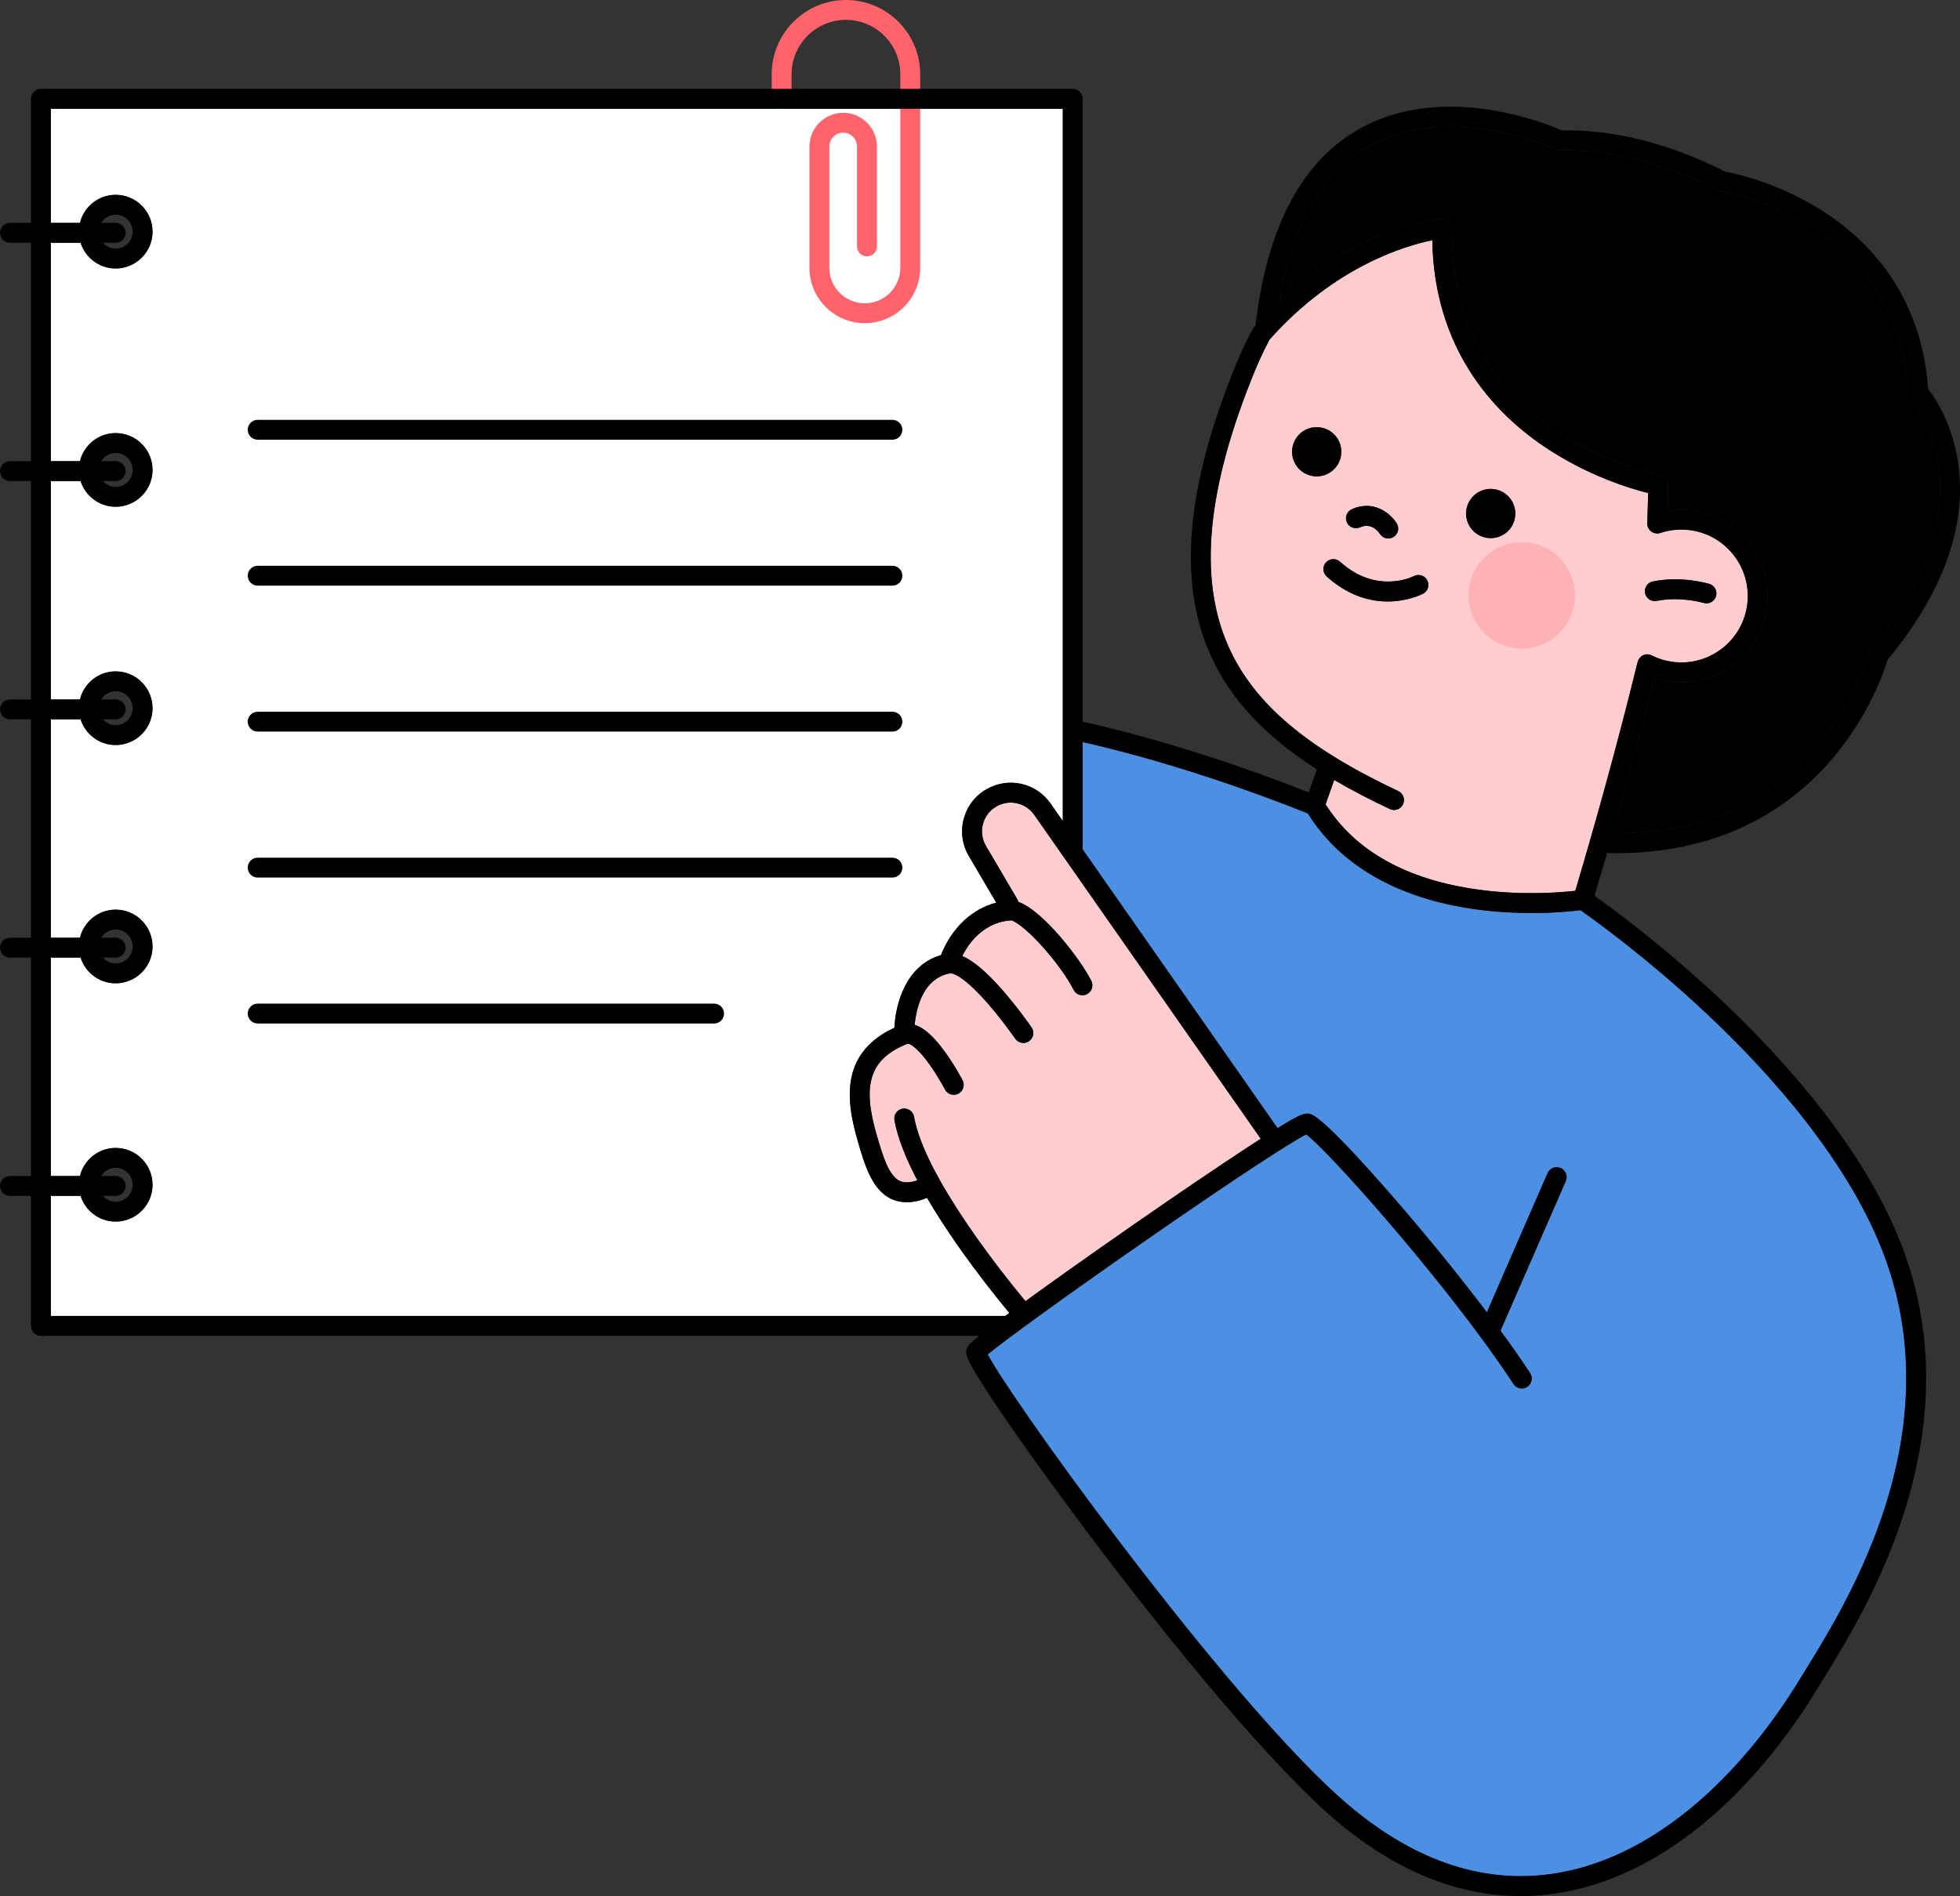 <svg xmlns="http://www.w3.org/2000/svg" id="Layer_2" viewBox="0 0 480.452 464.894"><rect x="0" y="0" width="480.452" height="464.894" fill="#333333" stroke="none"/><g id="Layer_1-2"><path d="M375.469,223.874c-4.049,0-8.787-.229-13.827-.926-18.942-2.622-33.108-10.739-41.038-23.488-17.082-6.85-31.863-11.393-41.305-14.007-6.273-1.737-11.069-2.872-13.901-3.503v26.329l47.767,68.332c.7-.432,1.344-.824,1.929-1.172,3.852-2.293,4.955-2.692,6.21-2.248,3.688,1.306,17.4,17.026,23.124,23.724,7.244,8.477,14.173,17.085,20.042,24.858l14.882-34.131c.537-1.234,1.975-1.798,3.207-1.259,1.234.538,1.797,1.974,1.26,3.207l-15.998,36.689c2.764,3.776,5.217,7.286,7.253,10.398.737,1.126.421,2.636-.705,3.373-1.126.737-2.635.421-3.373-.705-2.303-3.52-4.931-7.266-7.753-11.105-.123-.133-.229-.279-.319-.434-15.924-21.596-37.821-45.976-42.724-49.66-3.447,1.713-16.754,10.287-39.914,26.382-20.077,13.952-34.471,24.47-38.17,27.572,2.537,4.892,15.252,23.553,32.843,46.644,12.883,16.91,37.039,47.519,54.081,62.53,14.146,12.46,28.819,18.742,43.719,18.743,2.711 0,5.427-.208,8.151-.624,11.447-1.749,22.724-7.138,33.52-16.015,9.877-8.122,19.198-19.173,26.956-31.959.462-.762.978-1.6,1.539-2.51,5.183-8.415,13.859-22.499,19.371-40.108,6.647-21.232,6.632-41.401-.043-59.946-8.571-23.814-28.615-45.95-43.919-60.326-14.539-13.657-27.672-23.087-30.907-25.352-1.867.238-6.219.698-11.959.698Z" style="fill:#4b90e2;"></path><path d="M401.331,162.695c.028-.113.062-.214.094-.316.042-.192.105-.382.196-.566.118-.238.272-.447.449-.627.787-.886,1.834-.784,2.221-.706.301.061.576.178.82.337,1.302.623,2.686,1.076,4.121,1.337,4.279.778,8.607-.157,12.183-2.634,3.576-2.476,5.974-6.197,6.752-10.477,1.606-8.835-4.276-17.329-13.111-18.935-2.694-.489-5.48-.293-8.057.568-.007.002-.014.004-.022.006-.053.017-.108.032-.163.045-.025.006-.049.013-.074.019-.048.01-.097.018-.145.025-.033.005-.066.011-.099.015-.038.004-.077.006-.115.008-.044.003-.087.006-.131.006-.007 0-.014.001-.021.001-.025,0-.049-0-.074-.001-.018-.001-.034-.003-.052-.004-.045-.002-.089-.006-.133-.011-.039-.004-.078-.009-.116-.015-.037-.006-.073-.013-.11-.02-.045-.009-.089-.019-.133-.03-.029-.008-.058-.016-.086-.025-.049-.015-.097-.03-.145-.048-.024-.009-.047-.019-.07-.028-.05-.02-.099-.041-.146-.065-.023-.011-.045-.023-.068-.035-.045-.024-.091-.049-.134-.075-.026-.016-.051-.033-.077-.05-.038-.025-.076-.051-.112-.078-.03-.022-.059-.046-.088-.07-.03-.024-.059-.049-.088-.074-.032-.029-.064-.06-.095-.091-.023-.023-.047-.047-.069-.071-.031-.034-.061-.07-.091-.106-.02-.025-.041-.049-.06-.075-.027-.036-.052-.073-.077-.11-.02-.03-.04-.059-.058-.09-.021-.034-.04-.069-.059-.104-.021-.038-.04-.075-.059-.114-.014-.03-.028-.061-.041-.093-.019-.046-.038-.092-.054-.139-.005-.014-.011-.028-.016-.042-.005-.015-.008-.031-.013-.046-.015-.047-.028-.095-.04-.144-.008-.034-.016-.068-.023-.102-.008-.041-.015-.083-.021-.124-.006-.043-.012-.086-.016-.13-.003-.033-.005-.067-.007-.101-.003-.051-.004-.102-.003-.153 0-.015-.001-.03-.001-.046l.222-7.397c-4.375-1.087-15.059-4.279-25.77-11.589-12.263-8.37-26.687-23.833-27.154-50.392-6.501,1.31-23.898,6.347-39.886,24.353-1.331,2.506-2.557,5.112-3.64,7.753-11.795,28.775-13.887,50.879-6.396,67.576,6.213,13.847,19.039,24.754,41.588,35.364,1.218.573,1.74,2.024,1.167,3.242-.415.882-1.292,1.4-2.206,1.4-.348,0-.701-.075-1.036-.233-4.981-2.344-9.509-4.711-13.625-7.126l-2.117,5.969c7.241,11.418,19.766,18.445,37.249,20.89,10.805,1.511,20.372.721,23.963.314,5.631-18.962,10.631-37.28,14.868-54.469.136-.553.24-.973.31-1.254ZM405.155,142.561c7.022-1.429,13.587.522,13.863.606,1.287.391,2.015,1.751,1.624,3.039-.319,1.052-1.286,1.73-2.331,1.73-.233,0-.47-.034-.705-.104-.093-.028-5.716-1.667-11.479-.495-1.32.268-2.606-.583-2.873-1.902-.268-1.319.583-2.605,1.902-2.873ZM331.385,124.85c5.479-2.445,9.586,1.197,10.992,3.465.709,1.143.357,2.646-.786,3.355-.4.248-.843.366-1.282.366-.809,0-1.6-.403-2.062-1.136-.322-.496-2.046-2.861-4.876-1.599-1.229.549-2.67-.004-3.218-1.232-.548-1.229.004-2.67,1.233-3.218ZM321.036,116.552c-3.195-.952-5.013-4.313-4.061-7.507.952-3.195,4.312-5.013,7.507-4.061,3.195.952,5.013,4.312,4.061,7.507s-4.312,5.013-7.507,4.061ZM348.847,145.568c-.263.138-3.74,1.912-8.685,1.912-4.265,0-9.622-1.318-14.956-6.143-.998-.903-1.075-2.443-.172-3.442.902-.998,2.443-1.075,3.441-.173,8.932,8.079,17.744,3.715,18.115,3.525,1.194-.611,2.662-.146,3.279,1.043.617,1.19.164,2.651-1.022,3.275ZM371.196,127.637c-.951,3.195-4.312,5.013-7.507,4.061s-5.013-4.312-4.061-7.507c.952-3.195,4.313-5.013,7.507-4.061,3.195.952,5.013,4.312,4.061,7.507Z" style="fill:#ffcdcf;"></path><path d="M468.449,97.917c-.361-.408-.58-.931-.612-1.474-1.054-17.649-9.067-31.341-23.816-40.696-11.16-7.079-22.205-8.906-22.315-8.924-.253-.04-.499-.121-.727-.237-13.186-6.742-26.183-10.021-38.639-9.754-.377.007-.747-.07-1.087-.23-.254-.119-25.817-11.823-45.569-.792-11.452,6.396-18.885,19.189-22.147,38.071,19.567-18.356,38.897-20.176,39.793-20.251.688-.058,1.367.18,1.87.652.503.472.782,1.136.768,1.826-.235,11.54,2.268,21.875,7.44,30.718,4.144,7.085,10.014,13.263,17.447,18.363,12.807,8.786,25.975,11.354,26.106,11.379,1.178.223,2.02,1.269,1.984,2.467l-.186,6.22c2.365-.382,4.795-.371,7.17.06,11.478,2.086,19.12,13.122,17.034,24.6-1.011,5.561-4.126,10.395-8.772,13.612-3.579,2.478-7.737,3.769-12,3.769-1.271,0-2.551-.115-3.828-.347-.98-.178-1.943-.424-2.883-.734-3.021,12.197-6.42,24.948-10.151,38.086,11.039.106,21.069-1.888,29.845-5.952,7.652-3.543,14.397-8.664,20.048-15.22,9.703-11.258,12.869-23.012,12.9-23.129.091-.347.259-.673.49-.948,12.77-15.244,18.512-30.647,16.607-44.543-1.433-10.453-6.715-16.531-6.768-16.591Z"></path><path d="M247.428,321.919c-3.739-4.482-13.176-16.185-20.176-28.212-1.789.709-3.464,1.07-5.011,1.07-1.295,0-2.501-.248-3.614-.746-4.78-2.137-6.573-8.19-8.155-13.531-1.497-5.055-2.877-10.949-1.752-16.333,1.129-5.407,4.671-9.491,10.527-12.167.272-5.992,2.883-15.361,11.408-17.818,2.65-6.678,7.611-11.336,13.557-12.861l-6.726-11.439c-1.634-2.779-2.073-6.024-1.235-9.138.838-3.114,2.846-5.7,5.656-7.284,5.354-3.017,12.058-1.503,15.595,3.522l3.024,4.325V26.659H12.456v27.989h7.138c.966-3.945,4.53-6.881,8.768-6.881,4.978,0,9.028,4.05,9.028,9.028s-4.05,9.028-9.028,9.028c-4.029,0-7.449-2.653-8.607-6.303h-7.299v53.551h7.138c.967-3.944,4.53-6.88,8.768-6.88,4.978,0,9.028,4.05,9.028,9.028s-4.05,9.028-9.028,9.028c-4.029,0-7.449-2.653-8.607-6.303h-7.299v53.552h7.138c.966-3.944,4.53-6.881,8.768-6.881,4.978,0,9.028,4.05,9.028,9.028s-4.05,9.028-9.028,9.028c-4.029,0-7.449-2.653-8.607-6.303h-7.299v53.551h7.138c.967-3.944,4.53-6.88,8.768-6.88,4.978,0,9.028,4.05,9.028,9.028s-4.05,9.028-9.028,9.028c-4.029,0-7.449-2.653-8.607-6.303h-7.299v53.552h7.138c.966-3.945,4.53-6.881,8.768-6.881,4.978,0,9.028,4.05,9.028,9.028s-4.05,9.028-9.028,9.028c-4.029,0-7.449-2.653-8.607-6.303h-7.299v29.438h233.969c.323-.239.656-.484,1.002-.739Z" style="fill:#fff;"></path><path d="M244.298,197.706c-1.66.936-2.848,2.465-3.343,4.305-.495,1.84-.236,3.758.73,5.401l7.688,13.074c.122.207.208.425.263.646,6.089,2.162,15.279,14.145,17.885,19.373.6,1.204.111,2.667-1.093,3.268-.349.174-.72.256-1.085.256-.895,0-1.756-.495-2.183-1.35-1.484-2.977-4.596-7.261-7.928-10.915-4.323-4.741-6.773-6.013-7.327-6.097-5.009.243-9.434,3.519-12.022,8.74,2.732,1.162,5.951,3.902,9.84,8.342,3.903,4.456,7.014,8.971,7.144,9.161.762,1.109.48,2.626-.629,3.388-1.108.762-2.626.48-3.388-.629-.031-.044-3.1-4.498-6.819-8.739-6.699-7.639-9.076-7.298-9.099-7.292-3.698.687-6.3,3.279-7.733,7.704-.587,1.814-.862,3.598-.991,4.937,3.32,1.047,6.141,4.884,7.255,6.399,2.526,3.437,4.418,7.046,4.497,7.198.623,1.193.16,2.665-1.033,3.287-1.193.623-2.664.16-3.287-1.032-.017-.032-1.685-3.211-3.869-6.245-3.587-4.981-5.232-5.007-5.233-4.996-5.28,2.059-8.159,5.007-9.05,9.274-.903,4.325.33,9.48,1.655,13.953,1.284,4.333,2.738,9.244,5.472,10.466,1.082.483,2.509.416,4.247-.184-2.725-5.192-4.815-10.289-5.605-14.733-.236-1.325.647-2.59,1.972-2.826,1.324-.235,2.59.647,2.826,1.972,2.629,14.779,22.037,38.88,27.32,45.223,7.323-5.316,16.989-12.161,26.669-18.883,10.587-7.353,20.373-13.993,27.553-18.698,1.229-.805,2.371-1.546,3.445-2.237l-55.53-79.436c-2.086-2.964-6.049-3.858-9.213-2.075Z" style="fill:#ffcdcf;"></path><path d="M360.662,141.886c-2.266,6.834,1.437,14.211,8.27,16.477,6.834,2.266,14.211-1.437,16.477-8.27,2.266-6.834-1.437-14.211-8.27-16.477-6.834-2.266-14.211,1.436-16.477,8.27Z" style="fill:#ffb1b4;"></path><path d="M211.993,79.243c-7.484,0-13.573-6.089-13.573-13.573v-29.741c0-4.561,3.711-8.271,8.272-8.271s8.271,3.711,8.271,8.271v24.492c0,1.346-1.091,2.437-2.437,2.437s-2.437-1.091-2.437-2.437v-24.492c0-1.874-1.524-3.398-3.398-3.398s-3.399,1.524-3.399,3.398v29.741c0,4.798,3.903,8.7,8.7,8.7s8.701-3.903,8.701-8.7V18.201c0-7.349-5.979-13.328-13.328-13.328s-13.328,5.979-13.328,13.328v6.021c0,1.346-1.091,2.437-2.437,2.437s-2.437-1.091-2.437-2.437v-6.021c0-10.036,8.165-18.201,18.201-18.201s18.201,8.165,18.201,18.201v47.468c0,7.484-6.089,13.573-13.574,13.573Z" style="fill:#ff636b;"></path><path d="M218.758,107.814H63.162c-1.346,0-2.437-1.091-2.437-2.437s1.091-2.437,2.437-2.437h155.596c1.346,0,2.437,1.091,2.437,2.437s-1.091,2.437-2.437,2.437Z"></path><path d="M218.758,143.599H63.162c-1.346,0-2.437-1.091-2.437-2.437s1.091-2.437,2.437-2.437h155.596c1.346,0,2.437,1.091,2.437,2.437s-1.091,2.437-2.437,2.437Z"></path><path d="M218.758,179.385H63.162c-1.346,0-2.437-1.091-2.437-2.437s1.091-2.437,2.437-2.437h155.596c1.346,0,2.437,1.091,2.437,2.437s-1.091,2.437-2.437,2.437Z"></path><path d="M218.758,215.171H63.162c-1.346,0-2.437-1.091-2.437-2.437s1.091-2.437,2.437-2.437h155.596c1.346,0,2.437,1.091,2.437,2.437s-1.091,2.437-2.437,2.437Z"></path><path d="M175.047,250.957H63.162c-1.346,0-2.437-1.091-2.437-2.437s1.091-2.437,2.437-2.437h111.885c1.346,0,2.437,1.091,2.437,2.437s-1.091,2.437-2.437,2.437Z"></path><path d="M472.649,95.358c-1.689-23.623-15.128-36.862-26.172-43.824-10.908-6.876-21.425-9.058-23.611-9.455-13.606-6.901-27.086-10.306-40.075-10.128-4.044-1.78-28.915-11.861-49.457-.41-14.175,7.901-22.776,24.13-25.566,48.236-.001.008-.001.016-.002.025-.135.152-.271.3-.406.453-.006.006-.01.014-.016.02-.032.037-.062.076-.092.115-.022.029-.044.057-.064.086-.021.031-.041.064-.062.096-.025.04-.05.08-.073.121-.004.008-.01.015-.014.024-1.462,2.729-2.802,5.574-3.984,8.457-12.329,30.077-14.4,53.438-6.333,71.419,4.805,10.709,13.103,19.715,26.088,28.049l-2.005,5.653c-16.637-6.589-30.997-10.99-40.275-13.557-7.24-2.003-12.474-3.205-15.133-3.778V24.223c0-1.346-1.091-2.437-2.437-2.437H10.02c-1.346,0-2.437,1.091-2.437,2.437v30.426H2.437c-1.346,0-2.437,1.091-2.437,2.437s1.091,2.437,2.437,2.437h5.146v53.551H2.437c-1.346,0-2.437,1.091-2.437,2.437s1.091,2.437,2.437,2.437h5.146v53.552H2.437c-1.346,0-2.437,1.091-2.437,2.437s1.091,2.437,2.437,2.437h5.146v53.551H2.437c-1.346,0-2.437,1.091-2.437,2.437s1.091,2.437,2.437,2.437h5.146v53.552H2.437c-1.346,0-2.437,1.091-2.437,2.437s1.091,2.437,2.437,2.437h5.146v31.875c0,1.346,1.091,2.437,2.437,2.437h230.004c-2.506,2.015-2.711,2.446-2.909,2.866-.638,1.356-.208,2.617,2.301,6.745,1.563,2.571,3.929,6.177,6.841,10.429,6.305,9.203,14.56,20.583,23.246,32.043,32.323,42.649,50.153,59.885,56.319,65.316,15.07,13.274,30.801,19.965,46.882,19.965,2.97,0,5.952-.228,8.944-.685,12.325-1.883,24.397-7.626,35.879-17.069,10.296-8.467,19.988-19.945,28.027-33.194.458-.754.968-1.582,1.522-2.482,5.303-8.609,14.178-23.017,19.873-41.208,6.972-22.27,6.935-43.484-.108-63.052-8.907-24.747-29.512-47.529-45.228-62.284-13.895-13.045-26.543-22.304-30.74-25.279,1.044-3.519,2.067-7.015,3.067-10.487.744.018,1.486.029,2.222.029,11.477,0,21.951-2.171,31.185-6.471,8.299-3.865,15.602-9.438,21.707-16.566,9.269-10.823,12.873-21.795,13.629-24.37,7.457-8.985,12.635-18.03,15.394-26.891,2.272-7.297,2.919-14.484,1.924-21.36-1.422-9.822-5.778-16.151-7.351-18.167ZM309.042,279.217c-1.073.69-2.216,1.432-3.445,2.237-7.18,4.705-16.966,11.346-27.553,18.698-9.68,6.722-19.345,13.566-26.669,18.883-5.283-6.343-24.691-30.444-27.32-45.223-.236-1.325-1.502-2.207-2.826-1.972-1.325.236-2.208,1.501-1.972,2.826.791,4.444,2.88,9.541,5.605,14.733-1.738.6-3.165.667-4.247.184-2.733-1.222-4.188-6.133-5.472-10.466-1.325-4.473-2.558-9.629-1.655-13.953.891-4.266,3.77-7.214,9.05-9.274.002-.011,1.646.015,5.233,4.996,2.184,3.034,3.853,6.213,3.869,6.245.623,1.192,2.094,1.655,3.287,1.032,1.193-.623,1.656-2.094,1.033-3.287-.08-.152-1.971-3.761-4.497-7.198-1.113-1.515-3.934-5.353-7.255-6.399.128-1.339.403-3.122.991-4.937,1.433-4.425,4.035-7.017,7.733-7.704.023-.006,2.4-.346,9.099,7.292,3.719,4.241,6.788,8.694,6.819,8.739.762,1.109,2.279,1.391,3.388.629,1.109-.762,1.391-2.278.629-3.388-.131-.19-3.241-4.706-7.144-9.161-3.889-4.44-7.108-7.179-9.84-8.342,2.588-5.221,7.014-8.497,12.022-8.74.554.085,3.004,1.357,7.327,6.097,3.332,3.654,6.444,7.939,7.928,10.915.426.855,1.288,1.35,2.183,1.35.365,0,.736-.083,1.085-.256,1.204-.601,1.694-2.063,1.093-3.268-2.606-5.228-11.796-17.21-17.885-19.373-.055-.222-.141-.439-.263-.646l-7.688-13.074c-.966-1.643-1.225-3.561-.73-5.401.495-1.84,1.683-3.369,3.343-4.305,3.164-1.783,7.127-.889,9.213,2.075l55.53,79.436ZM12.456,322.658v-29.438h7.299c1.158,3.65,4.578,6.303,8.607,6.303,4.978,0,9.028-4.05,9.028-9.028s-4.05-9.028-9.028-9.028c-4.238,0-7.802,2.936-8.768,6.881h-7.138v-53.552h7.299c1.158,3.65,4.578,6.303,8.607,6.303,4.978,0,9.028-4.05,9.028-9.028s-4.05-9.028-9.028-9.028c-4.238,0-7.801,2.936-8.768,6.88h-7.138v-53.551h7.299c1.158,3.65,4.578,6.303,8.607,6.303,4.978,0,9.028-4.05,9.028-9.028s-4.05-9.028-9.028-9.028c-4.238,0-7.802,2.936-8.768,6.881h-7.138v-53.552h7.299c1.158,3.65,4.578,6.303,8.607,6.303,4.978,0,9.028-4.05,9.028-9.028s-4.05-9.028-9.028-9.028c-4.238,0-7.801,2.936-8.768,6.88h-7.138v-53.551h7.299c1.158,3.65,4.578,6.303,8.607,6.303,4.978,0,9.028-4.05,9.028-9.028s-4.05-9.028-9.028-9.028c-4.238,0-7.802,2.936-8.768,6.881h-7.138v-27.989h248.069v174.649l-3.024-4.325c-3.537-5.025-10.242-6.539-15.595-3.522-2.809,1.583-4.818,4.17-5.656,7.284-.838,3.114-.399,6.359,1.235,9.138l6.726,11.439c-5.946,1.524-10.907,6.182-13.557,12.861-8.525,2.457-11.136,11.826-11.408,17.818-5.856,2.676-9.399,6.761-10.527,12.167-1.124,5.384.255,11.278,1.752,16.333,1.582,5.341,3.375,11.394,8.155,13.531,1.112.497,2.319.746,3.614.746,1.547,0,3.222-.361,5.011-1.07,7.001,12.026,16.437,23.73,20.176,28.212-.346.255-.68.501-1.002.739H12.456ZM28.362,288.347h-3.55c.729-1.201,2.046-2.007,3.55-2.007,2.291,0,4.155,1.864,4.155,4.155s-1.864,4.155-4.155,4.155c-1.248,0-2.367-.556-3.129-1.43h3.129c1.346,0,2.437-1.091,2.437-2.437s-1.091-2.437-2.437-2.437ZM28.362,229.922h-3.55c.729-1.201,2.046-2.007,3.55-2.007,2.291,0,4.155,1.864,4.155,4.155s-1.864,4.155-4.155,4.155c-1.248,0-2.367-.556-3.129-1.43h3.129c1.346,0,2.437-1.091,2.437-2.437s-1.091-2.437-2.437-2.437ZM28.362,171.497h-3.55c.729-1.201,2.046-2.007,3.55-2.007,2.291,0,4.155,1.864,4.155,4.155s-1.864,4.155-4.155,4.155c-1.248,0-2.367-.556-3.129-1.43h3.129c1.346,0,2.437-1.091,2.437-2.437s-1.091-2.437-2.437-2.437ZM28.362,113.073h-3.55c.729-1.201,2.046-2.007,3.55-2.007,2.291,0,4.155,1.864,4.155,4.155s-1.864,4.155-4.155,4.155c-1.248,0-2.367-.556-3.129-1.43h3.129c1.346,0,2.437-1.091,2.437-2.437s-1.091-2.437-2.437-2.437ZM28.362,54.648h-3.55c.729-1.201,2.046-2.007,3.55-2.007,2.291,0,4.155,1.864,4.155,4.155s-1.864,4.155-4.155,4.155c-1.248,0-2.367-.556-3.129-1.43h3.129c1.346,0,2.437-1.091,2.437-2.437s-1.091-2.437-2.437-2.437ZM418.335,248.528c15.305,14.376,35.348,36.512,43.919,60.326,6.675,18.545,6.689,38.714.043,59.946-5.513,17.609-14.188,31.694-19.371,40.108-.561.91-1.077,1.748-1.539,2.51-7.758,12.785-17.08,23.836-26.956,31.959-10.796,8.878-22.073,14.266-33.52,16.015-2.724.416-5.44.624-8.151.624-14.9-.001-29.572-6.282-43.719-18.743-17.041-15.011-41.198-45.62-54.081-62.53-17.591-23.09-30.307-41.751-32.843-46.644,3.699-3.103,18.094-13.62,38.17-27.572,23.16-16.095,36.466-24.668,39.914-26.382,4.903,3.685,26.8,28.064,42.724,49.66.09.155.196.301.319.434,2.821,3.839,5.45,7.585,7.753,11.105.738,1.126,2.247,1.441,3.373.705,1.126-.737,1.442-2.247.705-3.373-2.036-3.112-4.489-6.622-7.253-10.398l15.998-36.689c.538-1.234-.026-2.67-1.26-3.207-1.232-.538-2.67.026-3.207,1.259l-14.882,34.131c-5.869-7.772-12.798-16.381-20.042-24.858-5.724-6.698-19.436-22.419-23.124-23.724-1.254-.444-2.357-.045-6.21,2.248-.585.348-1.229.74-1.929,1.172l-47.767-68.332v-26.329c2.832.63,7.629,1.766,13.901,3.503,9.442,2.614,24.222,7.157,41.305,14.007,7.93,12.749,22.095,20.866,41.038,23.488,5.04.698,9.778.926,13.827.926,5.74,0,10.092-.46,11.959-.698,3.234,2.265,16.368,11.695,30.907,25.352ZM386.153,218.418c-3.591.406-13.158,1.197-23.963-.314-17.483-2.445-30.008-9.472-37.249-20.89l2.117-5.969c4.116,2.415,8.644,4.782,13.625,7.126.335.158.688.233,1.036.233.914,0,1.791-.517,2.206-1.4.573-1.218.05-2.669-1.167-3.242-22.549-10.61-35.376-21.517-41.588-35.364-7.492-16.697-5.399-38.801,6.396-67.576,1.083-2.642,2.308-5.247,3.64-7.753,15.987-18.007,33.385-23.044,39.886-24.353.467,26.559,14.891,42.022,27.154,50.392,10.711,7.31,21.394,10.502,25.77,11.589l-.222,7.397c-0.0.015.001.03.001.046-.001.051.001.102.003.153.002.034.004.067.007.101.004.043.01.086.016.13.006.042.013.083.021.124.007.034.015.068.023.102.012.049.025.096.04.144.005.015.008.031.013.046.005.014.011.028.016.042.017.047.035.093.054.139.013.031.027.062.041.093.018.039.038.077.059.114.019.035.039.07.059.104.018.03.038.06.058.09.025.037.051.075.077.11.019.026.04.05.06.075.029.036.059.072.091.106.022.024.046.048.069.071.031.031.062.062.095.091.029.026.058.05.088.074.029.024.058.048.088.07.036.027.074.052.112.078.025.017.051.034.077.05.043.027.089.051.134.075.023.012.045.024.068.035.048.023.097.044.146.065.024.009.046.019.07.028.048.018.096.033.145.048.029.009.057.017.086.025.044.011.088.021.133.03.037.007.073.014.11.02.038.006.077.011.116.015.044.005.089.009.133.011.018.001.034.004.052.004.025.001.049.001.074.001.007,0,.014-.001.021-.001.043-0.0.087-.004.131-.006.038-.002.077-.004.115-.008.033-.004.066-.01.099-.015.049-.007.098-.015.145-.025.025-.005.05-.013.074-.019.055-.014.11-.028.163-.045.007-.002.015-.004.022-.006,2.578-.861,5.364-1.058,8.057-.568,8.835,1.606,14.716,10.1,13.111,18.935-.777,4.28-3.176,8.001-6.752,10.477-3.576,2.476-7.904,3.412-12.183,2.634-1.436-.261-2.819-.714-4.121-1.337-.244-.158-.52-.276-.82-.337-.388-.079-1.434-.18-2.221.706-.177.179-.33.389-.449.627-.091.184-.154.374-.196.566-.033.102-.066.203-.094.316-.071.281-.174.701-.31,1.254-4.237,17.189-9.237,35.507-14.868,54.469ZM458.61,159.05c-.231.275-.398.601-.49.948-.031.117-3.196,11.871-12.9,23.129-5.651,6.556-12.396,11.677-20.048,15.22-8.775,4.064-18.805,6.058-29.845,5.952,3.731-13.138,7.13-25.889,10.151-38.086.94.311,1.903.556,2.883.734,1.277.232,2.557.347,3.828.347,4.263,0,8.421-1.29,12-3.769,4.646-3.217,7.762-8.051,8.772-13.612,2.086-11.479-5.556-22.514-17.034-24.6-2.374-.432-4.804-.442-7.17-.06l.186-6.22c.036-1.198-.806-2.244-1.984-2.467-.131-.025-13.299-2.593-26.106-11.379-7.433-5.1-13.303-11.278-17.447-18.363-5.172-8.843-7.675-19.178-7.44-30.718.014-.69-.265-1.353-.768-1.826-.503-.472-1.182-.71-1.87-.652-.896.074-20.226,1.895-39.793,20.251,3.261-18.881,10.695-31.675,22.147-38.071,19.753-11.031,45.315.673,45.569.792.34.16.71.237,1.087.23,12.456-.268,25.453,3.011,38.639,9.754.228.116.474.197.727.237.11.018,11.155,1.845,22.315,8.924,14.749,9.355,22.762,23.047,23.816,40.696.033.543.251,1.067.612,1.474.053.06,5.335,6.138,6.768,16.591,1.905,13.896-3.837,29.299-16.607,44.543Z"></path><path d="M406.127,147.337c5.763-1.173,11.386.467,11.479.495.235.071.472.104.705.104,1.045,0,2.011-.678,2.331-1.73.391-1.288-.336-2.648-1.624-3.039-.276-.084-6.84-2.035-13.863-.606-1.319.268-2.17,1.555-1.902,2.873.268,1.319,1.553,2.169,2.873,1.902Z"></path><path d="M333.37,129.3c2.83-1.262,4.554,1.103,4.876,1.599.463.733,1.253,1.136,2.062,1.136.439,0,.882-.118,1.282-.366,1.144-.709,1.496-2.211.786-3.355-1.406-2.267-5.513-5.909-10.992-3.465-1.229.548-1.781,1.989-1.233,3.218.548,1.229,1.989,1.781,3.218,1.232Z"></path><path d="M346.59,141.249c-.371.19-9.182,4.554-18.115-3.525-.998-.903-2.539-.825-3.441.173-.903.998-.826,2.539.172,3.442,5.334,4.824,10.691,6.143,14.956,6.143,4.945,0,8.422-1.774,8.685-1.912,1.186-.624,1.639-2.086,1.022-3.275-.617-1.19-2.085-1.655-3.279-1.043Z"></path><path d="M367.135,120.13c-3.195-.952-6.556.867-7.507,4.061-.951,3.195.867,6.556,4.061,7.507s6.556-.867,7.507-4.061c.952-3.195-.867-6.555-4.061-7.507Z"></path><path d="M328.543,112.49c.952-3.195-.867-6.556-4.061-7.507-3.195-.952-6.556.867-7.507,4.061-.952,3.194.867,6.555,4.061,7.507,3.195.952,6.555-.867,7.507-4.061Z"></path></g></svg>